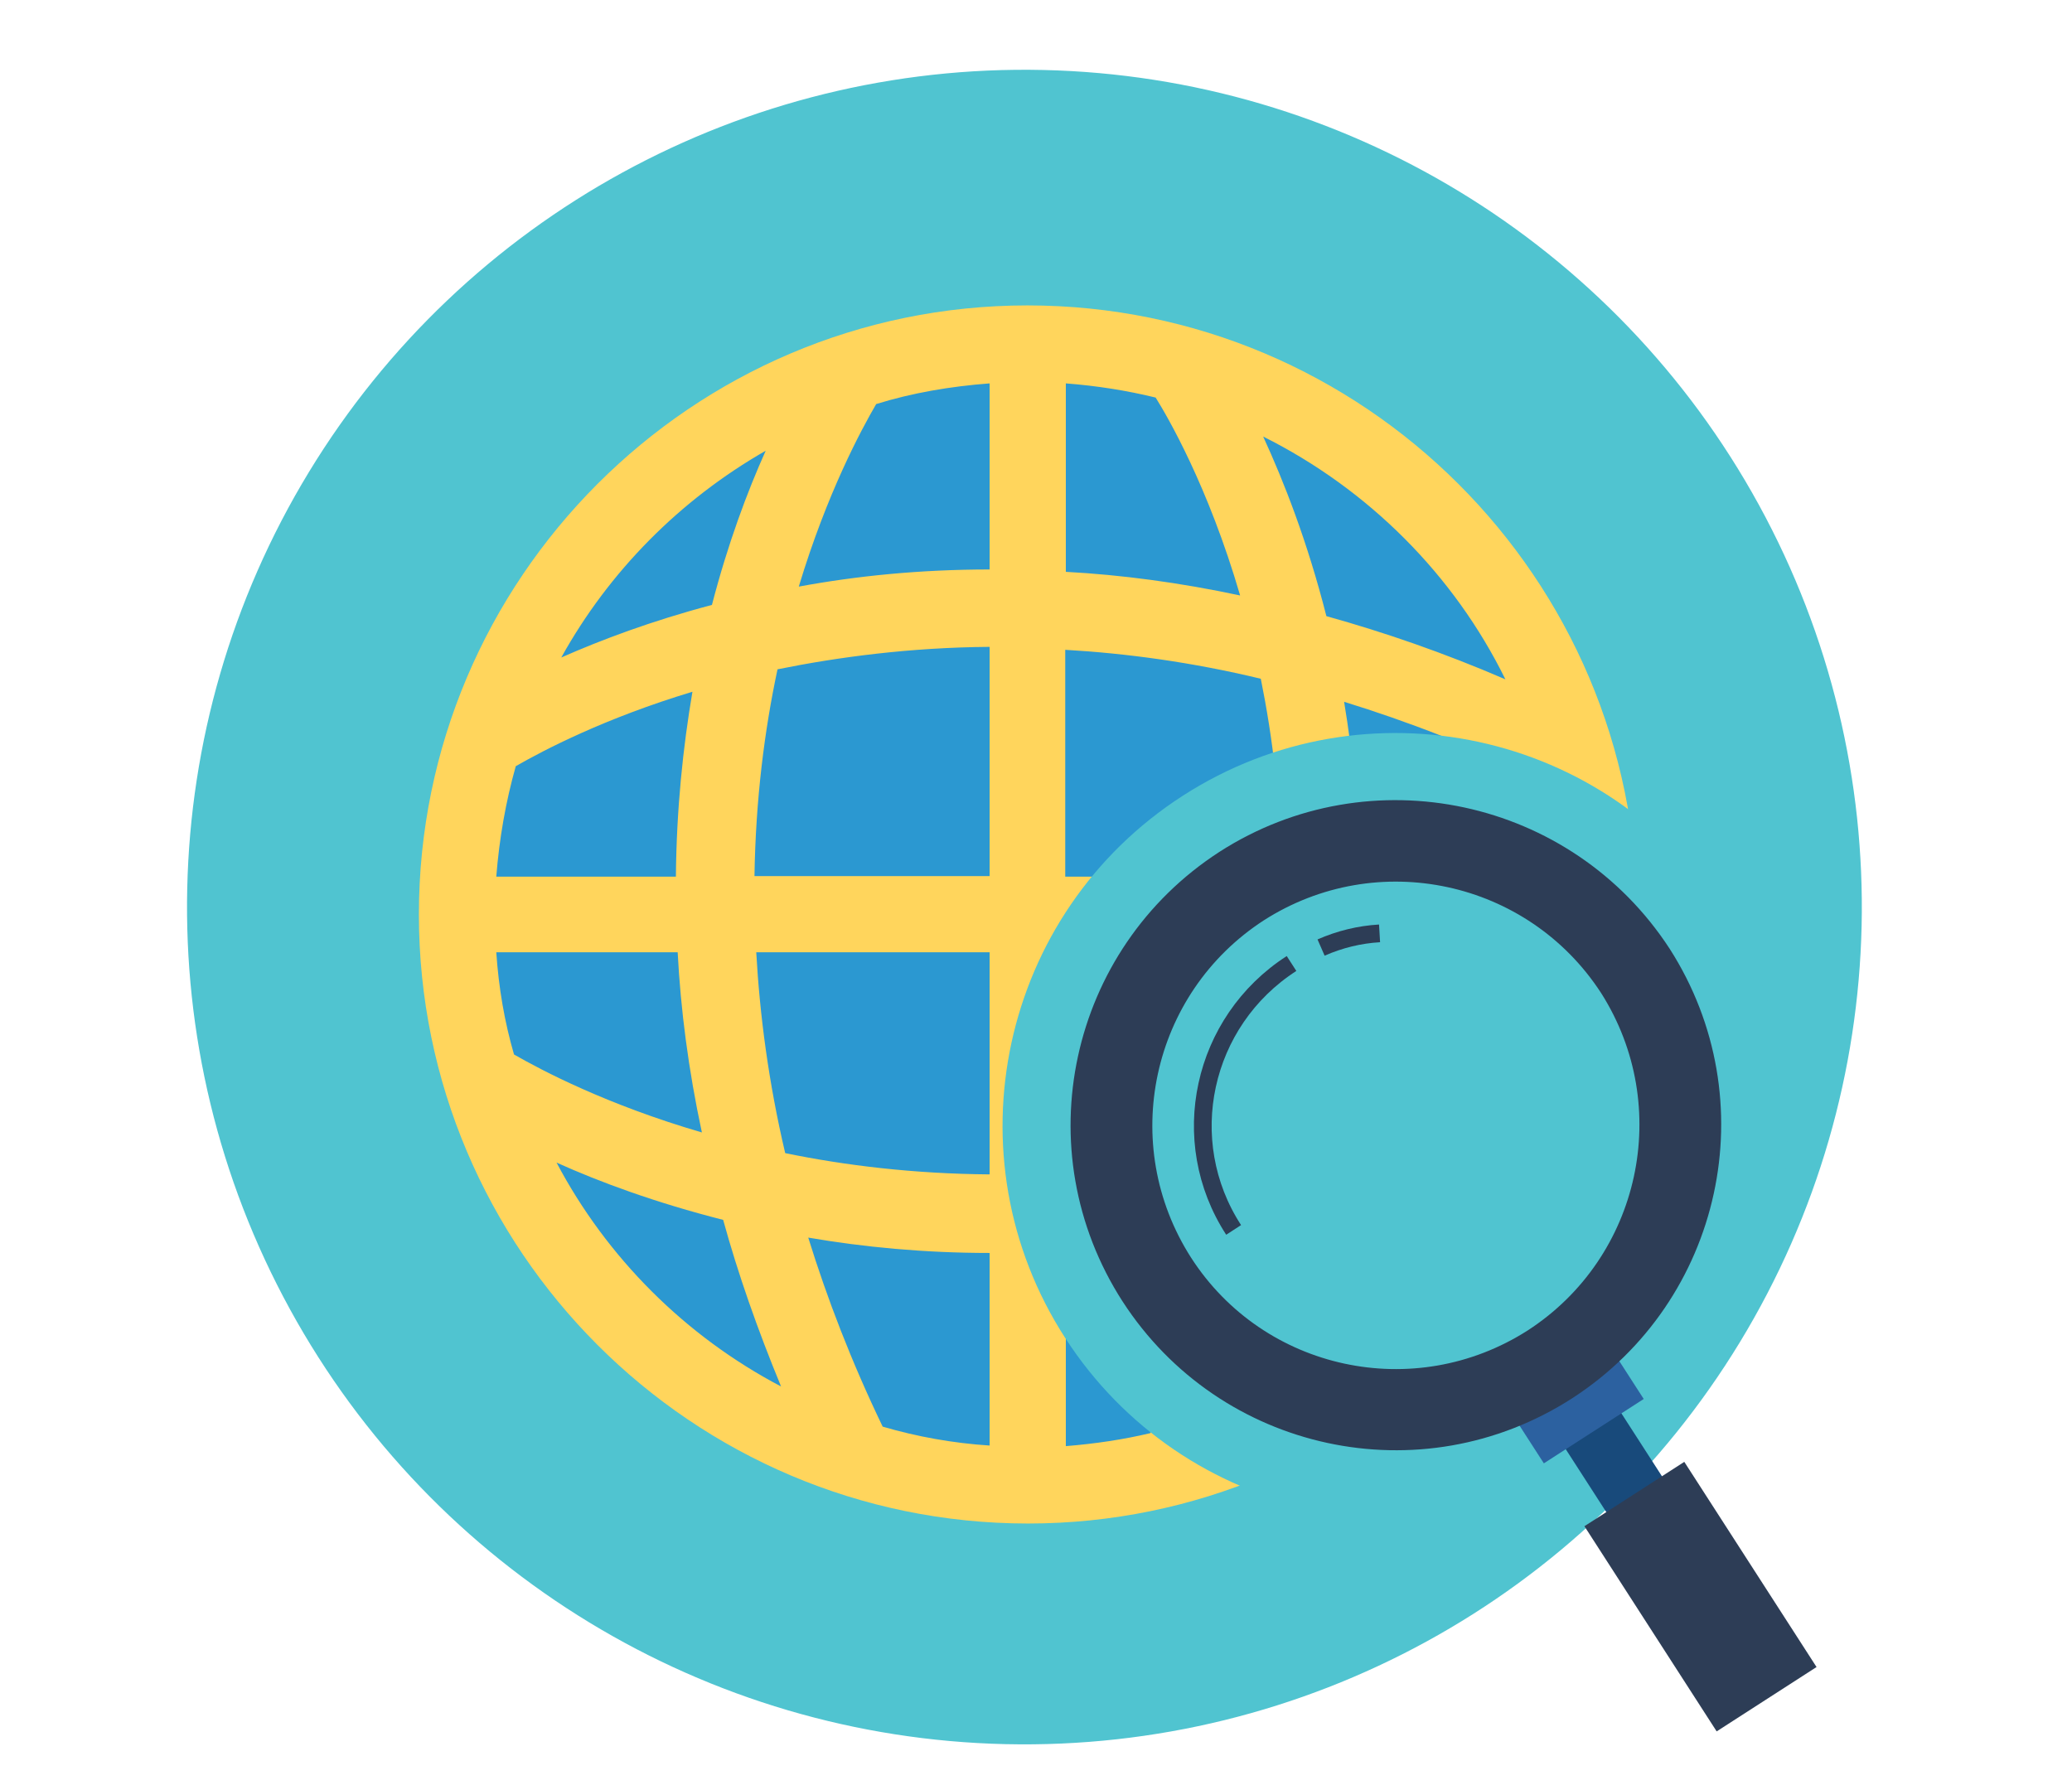 <?xml version="1.0" encoding="utf-8"?>
<!-- Generator: Adobe Illustrator 28.0.0, SVG Export Plug-In . SVG Version: 6.00 Build 0)  -->
<svg version="1.1" id="Слой_1" xmlns="http://www.w3.org/2000/svg" xmlns:xlink="http://www.w3.org/1999/xlink" x="0px" y="0px"
	 viewBox="0 0 350.7 302.1" style="enable-background:new 0 0 350.7 302.1;" xml:space="preserve">
<style type="text/css">
	.st0{fill:#50C4D0;}
	.st1{fill:#2B98D1;}
	.st2{fill:#FFD55C;}
	.st3{fill-rule:evenodd;clip-rule:evenodd;fill:#50C4D0;}
	.st4{fill-rule:evenodd;clip-rule:evenodd;fill:#184A7B;}
	.st5{fill-rule:evenodd;clip-rule:evenodd;fill:#2C61A0;}
	.st6{fill-rule:evenodd;clip-rule:evenodd;fill:#2D3D56;}
	.st7{fill-rule:evenodd;clip-rule:evenodd;fill:none;stroke:#2D3D56;stroke-width:3;stroke-miterlimit:10;}
</style>
<ellipse transform="matrix(2.265245e-02 -1 1 2.265245e-02 15.866 323.368)" class="st0" cx="173.3" cy="153.6" rx="141.7" ry="141.7"/>
<g>
	<path class="st1" d="M270.5,154.8c0,53.4-43.3,96.6-96.6,96.6c-53.4,0-96.6-43.3-96.6-96.6c0-53.4,43.3-96.6,96.6-96.6
		C227.3,58.2,270.5,101.4,270.5,154.8z"/>
	<path class="st2" d="M173.9,51.7C117.1,51.7,70.9,98,70.9,154.8s46.2,103.1,103.1,103.1c56.8,0,103.1-46.2,103.1-103.1
		S230.8,51.7,173.9,51.7z M261,176.5c-12.1,5.8-23.7,10.3-34.9,13.7c2-10.1,3.2-19.7,3.7-28.9h34c-0.4,5.4-1.2,10.8-2.5,15.9
		L261,176.5z M167.5,64.9v31.5c-11.8,0-22.6,1.1-32.3,2.9c4.8-15.9,10.6-26.6,13.1-30.9C154.4,66.5,160.9,65.4,167.5,64.9z
		 M180.4,96.8V64.9c5.2,0.4,10.3,1.2,15.2,2.4c2,3.2,8.9,15,14.3,33.5C199.6,98.6,189.7,97.3,180.4,96.8z M213.4,114.9
		c2,9.9,3.4,21.1,3.5,33.5h-36.6v-38.4C190.7,110.6,201.8,112.1,213.4,114.9z M167.5,109.5v38.8h-39.8c0.2-13,1.7-24.7,3.9-35
		C142,111.2,154.1,109.6,167.5,109.5z M114.4,148.4H84c0.5-6.4,1.6-12.7,3.3-18.7c4.7-2.7,15-8.1,29.9-12.6
		C115.6,126.5,114.5,137,114.4,148.4z M84,161.2h30.7c0.5,9.6,1.8,19.8,4.1,30.5c-16.1-4.7-27.1-10.5-31.8-13.2
		C85.4,173,84.4,167.2,84,161.2z M128,161.2h39.5v37.6c-12.8-0.1-24.4-1.5-34.6-3.6C130.1,183.3,128.6,171.9,128,161.2z
		 M167.5,212.1v32.6c-6.2-0.4-12.3-1.5-18.1-3.2c-5.3-11-9.4-21.7-12.6-32C146.1,211.1,156.4,212.1,167.5,212.1z M180.4,211.7
		c8.8-0.5,18.1-1.7,27.8-3.6c-3.3,11-7.7,22.5-13.5,34.5c-4.6,1.1-9.4,1.8-14.3,2.2V211.7z M180.4,198.5v-37.2h36.2
		c-0.6,10.2-2.1,21.1-4.7,32.6C200.9,196.4,190.3,197.9,180.4,198.5z M230.1,148.4c-0.1-10.7-1.1-20.6-2.6-29.6
		c10.7,3.3,21.9,7.6,33.4,13.2l0.1-0.2c1.4,5.4,2.3,10.9,2.7,16.6H230.1z M254.8,115c-10.4-4.5-20.6-8-30.3-10.7
		c-3.2-12.6-7.2-22.8-10.7-30.4C231.6,82.8,246.1,97.3,254.8,115z M129.6,76.3c-3.1,6.9-6.4,15.7-9.1,26.1
		c-10.2,2.7-18.7,5.9-25.5,8.9C103.1,96.7,115.1,84.6,129.6,76.3z M94.2,196.8c7.3,3.3,16.8,6.8,28.2,9.7c2.5,9.1,5.8,18.5,9.8,28.2
		C116,226.2,102.7,212.9,94.2,196.8z M211.5,236.7c4.7-11.1,8.4-21.8,11.2-32.1c10.5-2.8,21.5-6.6,32.8-11.5
		C246.5,212.3,230.8,227.9,211.5,236.7z"/>
</g>
<path class="st3" d="M292,154.5c19.9,30.8,11,71.9-19.9,91.8c-30.8,19.9-71.9,11-91.8-19.8c-19.9-30.8-11-71.9,19.9-91.8
	C231.1,114.8,272.2,123.7,292,154.5z"/>
<g>
	
		<rect x="270.5" y="235.8" transform="matrix(0.841 -0.542 0.542 0.841 -92.721 189.835)" class="st4" width="11.2" height="33.3"/>
	
		<rect x="255" y="226.9" transform="matrix(0.841 -0.542 0.542 0.841 -85.179 181.056)" class="st5" width="20.1" height="16.7"/>
	
		<rect x="277.6" y="249.6" transform="matrix(0.841 -0.542 0.542 0.841 -100.571 198.901)" class="st6" width="20.1" height="41.3"/>
	<path class="st6" d="M206.4,144.2c-25.5,16.5-32.9,50.5-16.4,76.1c16.5,25.5,50.5,32.9,76.1,16.4c25.5-16.5,32.9-50.5,16.5-76.1
		C266,135.1,231.9,127.8,206.4,144.2z M258.6,225.2c-19.2,12.3-44.7,6.8-57-12.3c-12.3-19.2-6.8-44.7,12.3-57.1
		c19.2-12.3,44.7-6.8,57.1,12.3C283.2,187.3,277.7,212.8,258.6,225.2z"/>
	<path class="st7" d="M223.6,160.4c3.2-1.4,6.5-2.2,9.9-2.4"/>
	<path class="st7" d="M208.8,208.2c-9.8-15.1-5.4-35.3,9.8-45.1"/>
</g>
</svg>
